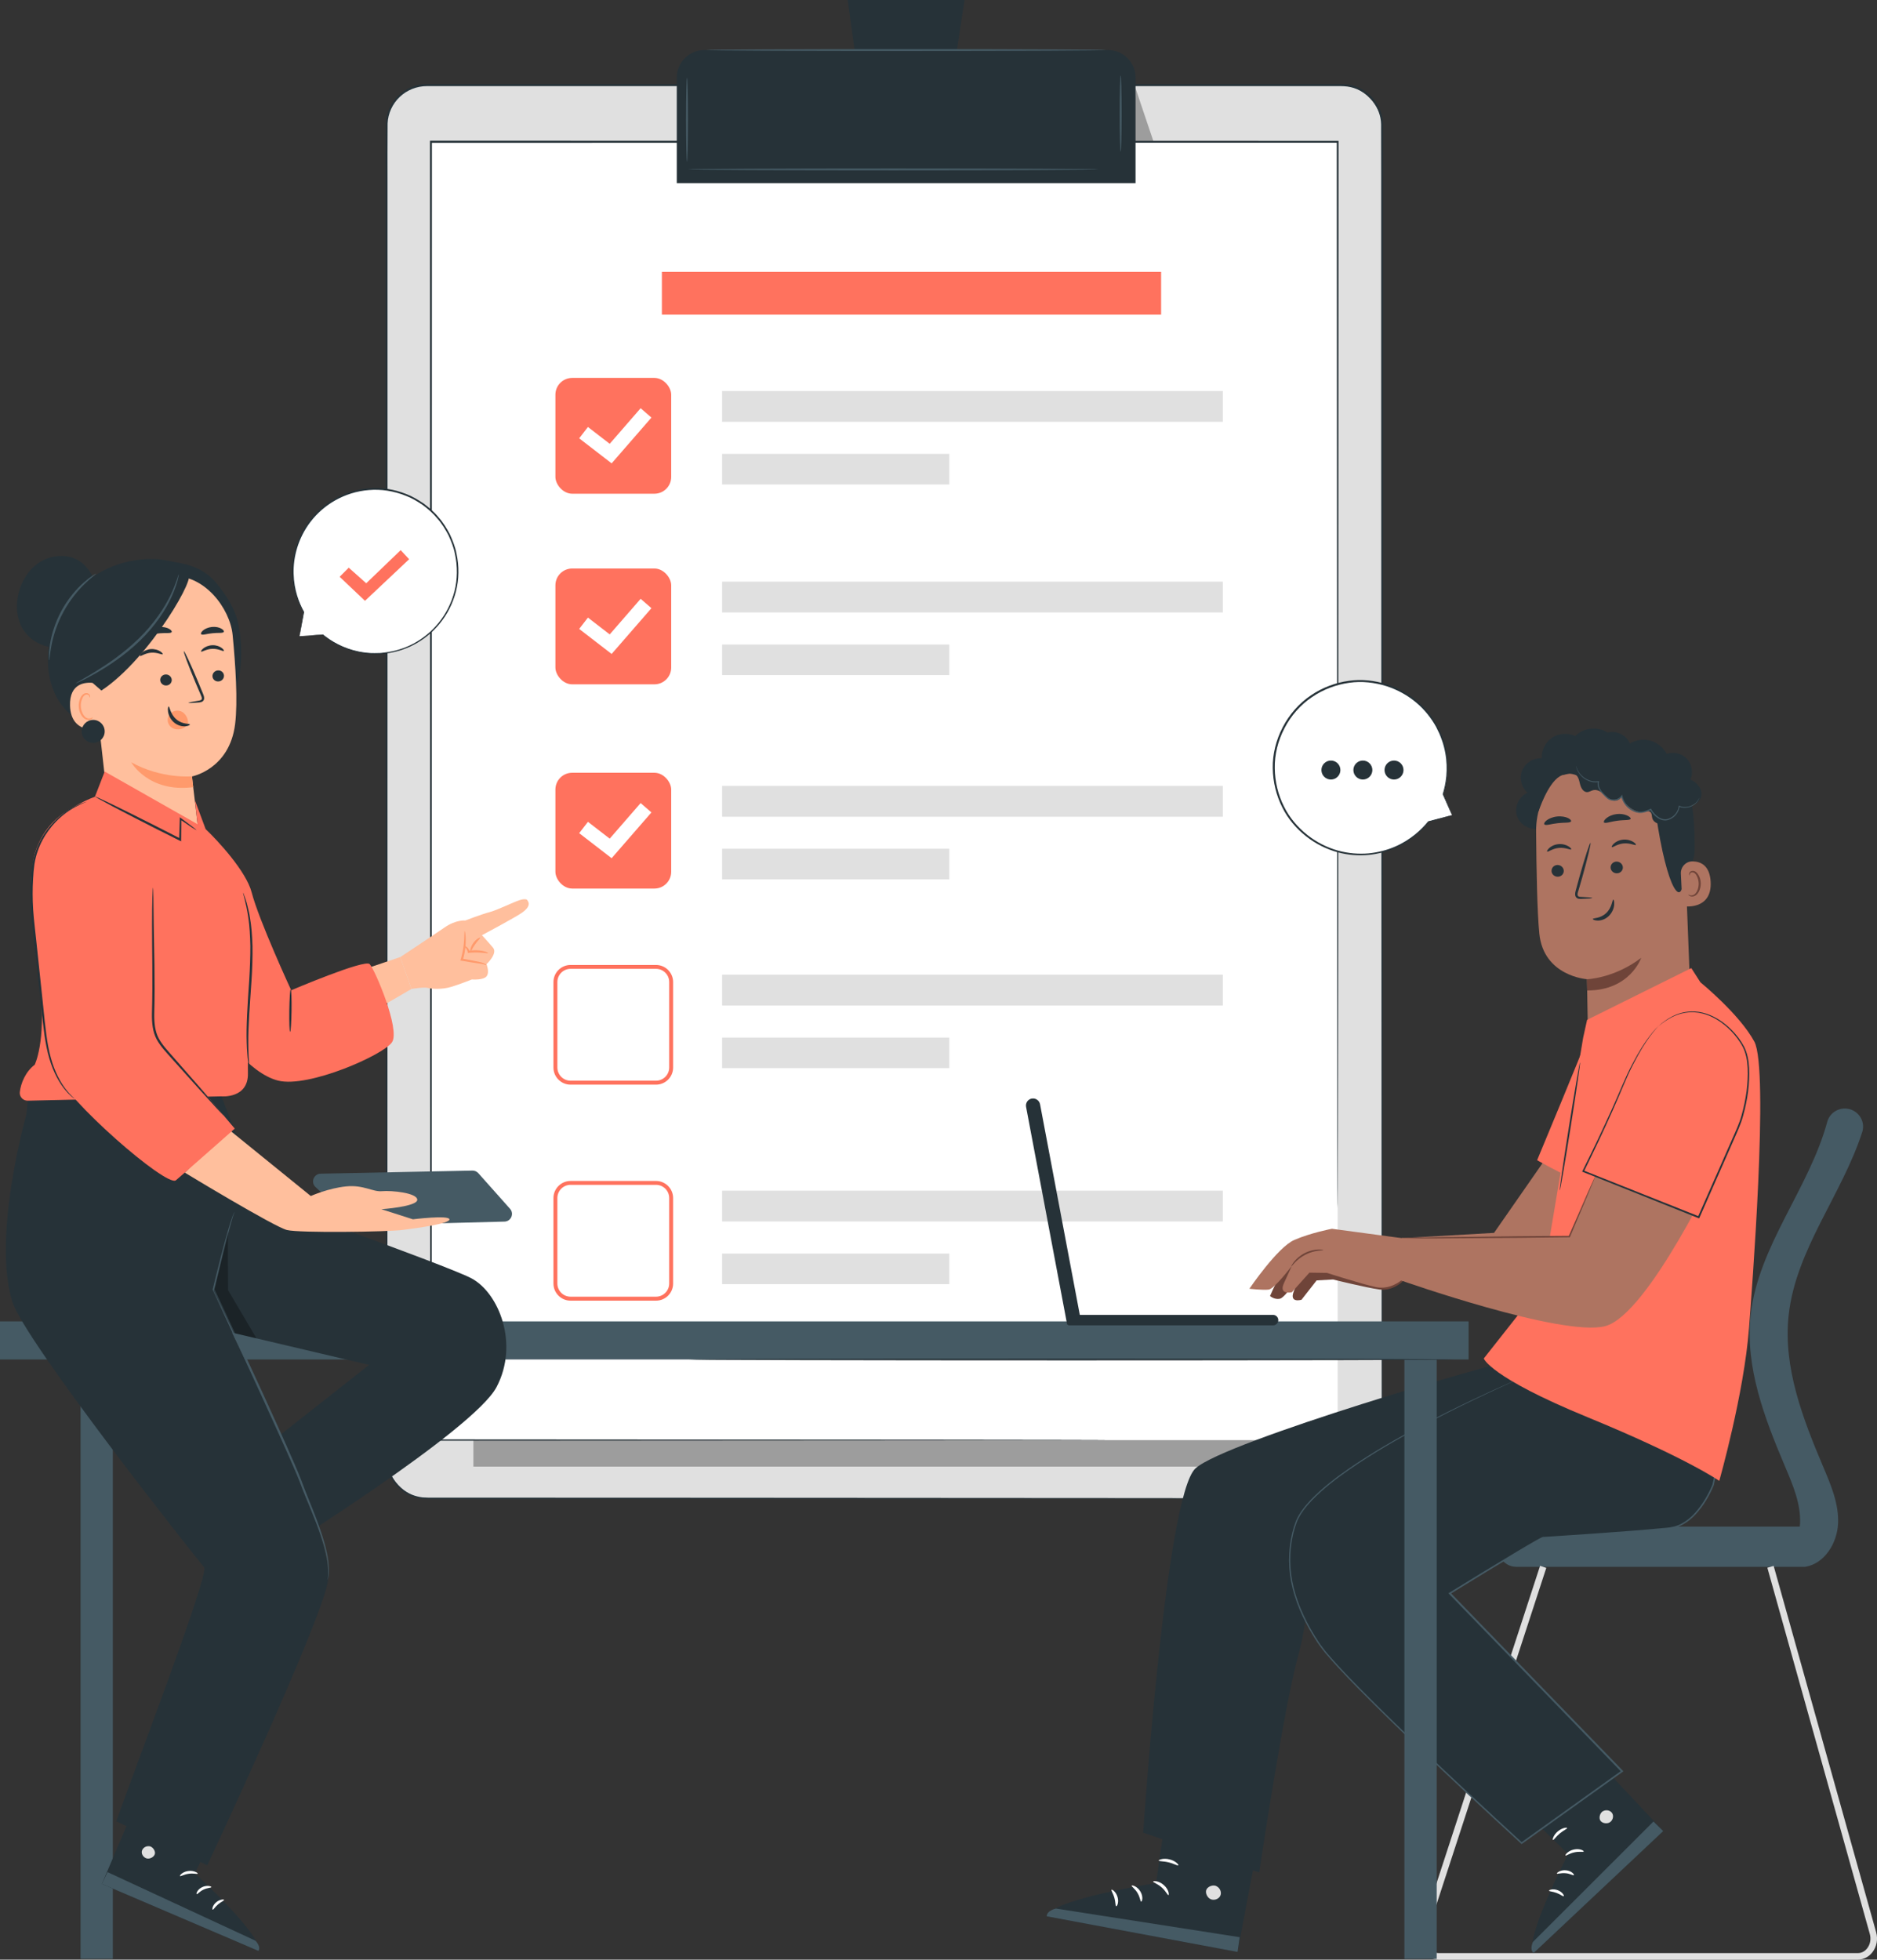 <?xml version="1.0" encoding="UTF-8"?><svg id="Layer_2" xmlns="http://www.w3.org/2000/svg" viewBox="0 0 431.02 449.9"><rect x="0" y="0" width="431.02" height="449.9" fill="#333333" stroke="none"/><defs><style>.cls-1{fill:#fff;}.cls-2{fill:#ffbf9d;}.cls-3{fill:#ff9a6c;}.cls-4{fill:#ff725e;}.cls-5{fill:#ae7461;}.cls-6{fill:#e0e0e0;}.cls-7{fill:#6f4439;}.cls-8{fill:#455a64;}.cls-9{fill:#263238;}.cls-10{opacity:.3;}</style></defs><g id="Tasks"><rect class="cls-6" x="88.77" y="19.57" width="228.6" height="324.47" rx="9.24" ry="9.24"/><path class="cls-9" d="m308.13,344.04s.24-.02.71-.05c.47-.03,1.17-.14,2.06-.4.88-.29,1.95-.78,3.02-1.64,1.06-.87,2.12-2.13,2.77-3.82.34-.84.54-1.79.6-2.79.05-1.01.01-2.08.02-3.2,0-2.24,0-4.69-.01-7.35,0-5.31-.01-11.44-.02-18.33-.02-27.59-.04-67.51-.07-116.83,0-24.66-.02-51.68-.03-80.68,0-14.5,0-29.5-.01-44.94,0-7.72,0-15.56,0-23.5,0-3.97-.01-7.97-.02-11.99-.04-1.97-.8-3.91-2.04-5.45-1.27-1.52-3.03-2.64-4.98-3.07-.98-.22-1.97-.24-3-.23-1.02,0-2.05,0-3.07,0-2.05,0-4.11,0-6.17,0-4.13,0-8.28,0-12.45,0-8.35,0-16.79,0-25.33,0-17.07,0-34.5,0-52.24,0-35.48,0-72.22,0-109.85,0-2.3,0-4.58.9-6.23,2.49-1.67,1.57-2.69,3.8-2.78,6.08-.05,4.65-.01,9.33-.02,13.97,0,9.29,0,18.52,0,27.69,0,18.33,0,36.39,0,54.13,0,35.49,0,69.73-.01,102.34,0,32.61-.01,63.6-.02,92.6,0,3.63,0,7.22,0,10.78,0,1.78-.02,3.56.02,5.31.06,1.73.65,3.42,1.64,4.83.99,1.41,2.38,2.5,3.95,3.16.79.32,1.62.52,2.46.63.84.07,1.7.06,2.56.06,3.43,0,6.83,0,10.2,0,13.46,0,26.38,0,38.71.01,49.32.03,89.24.05,116.82.07,13.79.02,24.5.03,31.76.04,3.63,0,6.4.02,8.26.02,1.86,0,2.81.02,2.81.02,0,0-.95.02-2.81.02-1.86,0-4.63.01-8.26.02-7.26,0-17.97.02-31.76.04-27.59.02-67.5.04-116.82.07-12.33,0-25.25,0-38.71.01-3.37,0-6.76,0-10.2,0-.86,0-1.72.02-2.6-.06-.87-.11-1.73-.32-2.55-.65-1.63-.68-3.07-1.82-4.1-3.28-1.03-1.45-1.65-3.21-1.71-5.01-.04-1.78-.01-3.54-.02-5.33,0-3.56,0-7.16,0-10.78,0-29-.01-59.99-.02-92.6,0-32.61,0-66.85-.01-102.34,0-17.75,0-35.81,0-54.13,0-9.16,0-18.4,0-27.69.01-4.65-.02-9.3.02-14,.1-2.39,1.17-4.73,2.92-6.38,1.73-1.67,4.13-2.62,6.54-2.61,37.63,0,74.37,0,109.85,0,17.74,0,35.17,0,52.24,0,8.53,0,16.98,0,25.33,0,4.17,0,8.32,0,12.45,0,2.06,0,4.12,0,6.17,0,1.03,0,2.05,0,3.07,0,1.01-.01,2.07,0,3.09.24,2.04.45,3.88,1.63,5.2,3.21,1.3,1.61,2.09,3.63,2.13,5.69,0,4.03,0,8.03.01,12,0,7.94,0,15.78,0,23.5,0,15.45,0,30.44-.01,44.94,0,29-.02,56.01-.03,80.68-.03,49.32-.05,89.24-.07,116.83,0,6.9-.01,13.02-.02,18.33,0,2.65,0,5.11-.01,7.35-.01,1.12.02,2.19-.03,3.21-.07,1.02-.27,1.98-.62,2.82-.67,1.7-1.74,2.97-2.81,3.84-1.09.86-2.16,1.35-3.05,1.63-.9.25-1.6.35-2.07.38-.47.02-.71.02-.71.02Z"/><g class="cls-10"><polygon points="108.71 336.71 300.57 336.71 298.47 296.8 298.47 275.56 108.71 305.21 108.71 336.71"/></g><g class="cls-10"><polygon points="260.75 20.24 265.11 33.17 265.11 39.5 260.19 39.5 260.75 20.24"/></g><polygon class="cls-1" points="98.96 32.57 98.96 330.63 254.45 330.63 307.17 330.63 307.17 32.57 98.96 32.57"/><path class="cls-9" d="m307.17,277.33s-.01-.39-.02-1.15c0-.76,0-1.9-.02-3.39,0-2.99-.02-7.42-.03-13.19-.01-11.55-.03-28.47-.05-49.94-.02-42.96-.05-104.14-.08-177.09l.2.2c-61.52,0-132.71.02-208.21.02l.22-.22v.27c-.02,114.58-.04,219.21-.05,297.79l-.17-.17c47.9.03,86.77.06,113.67.07,13.45.02,23.9.03,31,.04,3.54.01,6.25.02,8.07.02,1.82,0,2.75.02,2.75.02,0,0-.93.02-2.75.02-1.82,0-4.53.01-8.07.02-7.1.01-17.55.03-31,.04-26.9.02-65.77.04-113.67.07h-.17s0-.17,0-.17c-.01-78.58-.03-183.21-.05-297.79v-.49h.22c75.5,0,146.69.02,208.21.03h.2s0,.2,0,.2c-.03,72.95-.06,134.14-.08,177.09-.02,21.47-.04,38.39-.05,49.94-.01,5.77-.02,10.2-.03,13.19,0,1.49-.01,2.62-.02,3.39,0,.76-.02,1.15-.02,1.15Z"/><path class="cls-9" d="m161.73,11.49h92.7c3.49,0,6.33,2.83,6.33,6.33v24.23h-105.35v-24.23c0-3.49,2.83-6.33,6.33-6.33Z"/><polygon class="cls-9" points="221.48 0 194.67 0 197.8 22.98 218 22.98 221.48 0"/><path class="cls-8" d="m253.98,11.49c0,.12-20.55.22-45.9.22s-45.91-.1-45.91-.22,20.55-.22,45.91-.22,45.9.1,45.9.22Z"/><path class="cls-8" d="m157.76,37.12c-.12,0-.22-4.32-.22-9.65s.1-9.65.22-9.65.22,4.32.22,9.65-.1,9.65-.22,9.65Z"/><path class="cls-8" d="m257.34,34.83c-.12,0-.22-3.92-.22-8.76s.1-8.76.22-8.76.22,3.92.22,8.76-.1,8.76-.22,8.76Z"/><path class="cls-8" d="m252.26,38.9c0,.12-21.1.22-47.12.22s-47.13-.1-47.13-.22,21.09-.22,47.13-.22,47.12.1,47.12.22Z"/><rect class="cls-6" x="165.82" y="89.77" width="114.99" height="7.07"/><rect class="cls-6" x="165.82" y="104.21" width="52.17" height="7.02"/><rect class="cls-4" x="127.54" y="86.76" width="26.59" height="26.59" rx="3.86" ry="3.86"/><polygon class="cls-1" points="140.45 106.38 133 100.63 135.01 98.03 140.01 101.89 147.11 93.72 149.59 95.87 140.45 106.38"/><rect class="cls-6" x="165.82" y="133.54" width="114.99" height="7.07"/><rect class="cls-6" x="165.82" y="147.97" width="52.17" height="7.02"/><rect class="cls-4" x="127.54" y="130.52" width="26.59" height="26.59" rx="3.86" ry="3.86"/><polygon class="cls-1" points="140.45 150.14 133 144.39 135.01 141.79 140.01 145.65 147.11 137.48 149.59 139.63 140.45 150.14"/><rect class="cls-6" x="165.82" y="180.43" width="114.99" height="7.07"/><rect class="cls-6" x="165.82" y="194.86" width="52.17" height="7.02"/><rect class="cls-6" x="165.82" y="223.77" width="114.99" height="7.07"/><rect class="cls-6" x="165.82" y="238.21" width="52.17" height="7.02"/><rect class="cls-4" x="127.54" y="177.41" width="26.59" height="26.59" rx="3.86" ry="3.86"/><polygon class="cls-1" points="140.45 197.03 133 191.28 135.01 188.68 140.01 192.54 147.11 184.37 149.59 186.52 140.45 197.03"/><path class="cls-4" d="m150.64,249.02h-19.62c-2.17,0-3.93-1.76-3.93-3.93v-19.62c0-2.17,1.76-3.93,3.93-3.93h19.62c2.17,0,3.93,1.76,3.93,3.93v19.62c0,2.17-1.76,3.93-3.93,3.93Zm-19.62-26.59c-1.67,0-3.03,1.36-3.03,3.03v19.62c0,1.67,1.36,3.03,3.03,3.03h19.62c1.67,0,3.03-1.36,3.03-3.03v-19.62c0-1.67-1.36-3.03-3.03-3.03h-19.62Z"/><rect class="cls-6" x="165.82" y="273.36" width="114.99" height="7.07"/><rect class="cls-6" x="165.82" y="287.8" width="52.17" height="7.02"/><path class="cls-4" d="m150.64,298.61h-19.62c-2.17,0-3.93-1.76-3.93-3.93v-19.62c0-2.17,1.76-3.93,3.93-3.93h19.62c2.17,0,3.93,1.76,3.93,3.93v19.62c0,2.17-1.76,3.93-3.93,3.93Zm-19.62-26.59c-1.67,0-3.03,1.36-3.03,3.03v19.62c0,1.67,1.36,3.03,3.03,3.03h19.62c1.67,0,3.03-1.36,3.03-3.03v-19.62c0-1.67-1.36-3.03-3.03-3.03h-19.62Z"/><rect class="cls-4" x="151.99" y="62.41" width="114.64" height="9.82"/></g><g id="Speech_Bubble_2"><path class="cls-1" d="m333.44,187.15l-2.03-4.82c1.21-3.77,1.31-7.94.02-12.06-3.04-9.7-13.16-15.61-23.11-13.51-11.5,2.43-18.44,14.21-14.89,25.51,3.01,9.59,12.93,15.48,22.79,13.55,4.9-.96,8.98-3.6,11.82-7.19h0s5.4-1.49,5.4-1.49Z"/><path class="cls-9" d="m333.44,187.15s-.1.04-.33.11c-.25.08-.59.18-1.02.31-.94.27-2.29.67-4.03,1.17-.05.01-.1-.01-.12-.06,0-.02,0-.05,0-.07h0s.16.09.16.09c-1.53,1.95-3.96,4.33-7.6,5.94-1.81.81-3.89,1.39-6.17,1.63-2.28.23-4.75.06-7.23-.62-2.47-.69-4.94-1.89-7.15-3.63-2.2-1.73-4.18-3.98-5.51-6.69-1.35-2.69-2.13-5.78-2.17-8.97-.06-3.19.75-6.45,2.28-9.39,1.54-2.98,3.8-5.52,6.47-7.32,2.66-1.82,5.69-2.92,8.7-3.34,3.02-.44,6.02-.06,8.72.79,2.7.86,5.1,2.25,7.07,3.92,1.96,1.69,3.49,3.66,4.59,5.68.25.52.49,1.03.73,1.53.23.51.39,1.03.58,1.53.37,1.01.6,2.02.77,2.99.68,3.92.06,7.27-.7,9.59v-.06c.63,1.56,1.12,2.77,1.47,3.63.15.39.28.7.37.93.08.21.12.31.11.31s-.06-.11-.16-.33c-.1-.23-.24-.54-.42-.93-.36-.83-.88-2.02-1.55-3.53,0-.02,0-.04,0-.06.72-2.32,1.29-5.62.58-9.48-.18-.96-.42-1.95-.79-2.94-.19-.49-.35-1.01-.58-1.5-.24-.49-.48-.99-.73-1.5-1.09-1.98-2.6-3.91-4.53-5.55-1.94-1.64-4.3-2.98-6.94-3.82-2.64-.82-5.58-1.19-8.53-.75-2.94.42-5.9,1.5-8.5,3.28-2.61,1.75-4.82,4.24-6.32,7.15-1.5,2.87-2.29,6.06-2.23,9.17.03,3.11.78,6.14,2.1,8.77,1.3,2.65,3.23,4.86,5.38,6.56,2.16,1.71,4.57,2.9,6.99,3.58,2.43.67,4.85.85,7.09.65,2.24-.23,4.3-.78,6.08-1.56,3.59-1.56,6.03-3.88,7.57-5.78.03-.04.09-.05.13-.02.03.03.04.08.03.11h0s-.11-.12-.11-.12c1.73-.45,3.07-.8,4-1.05.44-.11.79-.2,1.05-.27.24-.06.37-.09.37-.09Z"/><circle class="cls-9" cx="305.62" cy="176.79" r="2.18"/><path class="cls-9" d="m315.14,176.79c0,1.2-.98,2.18-2.18,2.18s-2.18-.98-2.18-2.18.98-2.18,2.18-2.18,2.18.98,2.18,2.18Z"/><circle class="cls-9" cx="320.11" cy="176.79" r="2.18"/></g><g id="Speech_Bubble_1"><path class="cls-1" d="m68.78,146.05l.95-5.56c-1.68-2.94-2.59-6.36-2.47-9.99.35-10.44,9.09-18.62,19.53-18.28,10.44.35,18.62,9.09,18.28,19.53-.35,10.44-9.09,18.62-19.53,18.28-4.36-.15-8.32-1.76-11.44-4.34h0s-5.32.37-5.32.37Z"/><path class="cls-9" d="m68.78,146.05s.11,0,.33,0c.25-.01.58-.03,1.01-.05.93-.05,2.26-.13,3.98-.22.04,0,.08-.04.07-.08,0-.02,0-.03-.01-.04h0s-.12.1-.12.1c1.81,1.52,4.56,3.24,8.27,4.03.92.19,1.9.32,2.92.37.51.03,1.03,0,1.56,0,.26,0,.53,0,.8-.02.27-.03.54-.06.81-.09,2.17-.24,4.44-.88,6.62-2.02,2.17-1.13,4.23-2.76,5.93-4.83,1.7-2.07,3.02-4.59,3.74-7.38.72-2.79.77-5.83.12-8.8-.29-1.5-.87-2.93-1.51-4.35-.73-1.37-1.54-2.73-2.6-3.91-.99-1.22-2.19-2.23-3.42-3.16-1.28-.86-2.59-1.65-4.01-2.18-2.8-1.12-5.79-1.57-8.63-1.31-2.85.24-5.54,1.11-7.85,2.43-2.32,1.31-4.25,3.06-5.73,4.99-2.98,3.89-4.05,8.41-3.92,12.15.12,3.78,1.33,6.81,2.53,8.87v-.05c-.3,1.81-.52,3.2-.67,4.17-.07.45-.12.8-.16,1.06-.03.24-.05.35-.04.35,0,0,.03-.13.08-.37.05-.26.12-.61.2-1.07.17-.95.42-2.33.75-4.1,0-.02,0-.04,0-.05-1.16-2.06-2.32-5.06-2.41-8.8-.1-3.7.98-8.13,3.92-11.94,1.46-1.89,3.37-3.6,5.65-4.88,2.27-1.28,4.91-2.14,7.7-2.36,2.79-.25,5.72.2,8.46,1.3,1.39.51,2.68,1.29,3.93,2.13,1.2.91,2.37,1.9,3.35,3.1,1.04,1.16,1.83,2.49,2.55,3.83.63,1.38,1.2,2.79,1.48,4.26.64,2.9.6,5.89-.1,8.63-.7,2.74-1.99,5.21-3.65,7.25-1.66,2.04-3.68,3.65-5.8,4.77-2.13,1.13-4.37,1.77-6.5,2.02-.27.03-.53.06-.79.1-.26.03-.53.02-.79.03-.52,0-1.03.04-1.53.01-1-.04-1.97-.17-2.88-.35-3.67-.75-6.41-2.42-8.22-3.9-.03-.03-.08-.02-.11,0-.02.03-.02.07,0,.1h0s.06-.12.06-.12c-1.7.13-3.01.24-3.93.31-.44.04-.78.07-1.03.09-.23.02-.36.04-.36.04Z"/><polygon class="cls-4" points="77.99 132.42 80.08 130.33 84.1 133.91 92.01 126.3 93.95 128.39 83.81 137.94 77.99 132.42"/></g><g id="Character_2"><path class="cls-8" d="m413.29,350.48c.02-.23.05-.47.06-.7.2-4.5-1.63-8.81-3.39-12.96-4.72-11.12-9.28-22.92-7.95-34.92,1.75-15.87,13.42-29,17.59-44.35.49-1.81,2.15-3.05,4.03-3.05h0c2.82,0,4.86,2.73,4,5.4-4.64,14.36-15.23,26.94-16.89,41.99-1.33,12,3.24,23.8,7.95,34.92,1.76,4.15,3.59,8.46,3.39,12.96-.2,4.5-3.09,9.23-7.55,9.95h-66.32c-2.31,0-4.18-1.87-4.18-4.17v-.9c0-2.3,1.87-4.17,4.18-4.17h65.09Z"/><path class="cls-6" d="m426.63,449.9h-96.24c-1.34,0-2.6-.66-3.43-1.81-.96-1.32-1.22-3.06-.7-4.65l27.39-83.95,1.43.47-27.39,83.95c-.37,1.13-.19,2.37.49,3.3.55.76,1.36,1.19,2.21,1.19h96.24c.85,0,1.62-.4,2.17-1.14.67-.89.89-2.09.58-3.21l-23.54-84.13,1.45-.41,23.54,84.13c.44,1.57.13,3.26-.83,4.52-.83,1.1-2.06,1.73-3.37,1.73Z"/><path class="cls-7" d="m291.65,297.53s3.51-8.52,6.97-10.32c3.46-1.8,7.87-2.95,7.87-2.95h15.41l.15,9.98s-2.23,2.23-5.28,1.81c-3.05-.42-10.67-2.3-10.67-2.3l-3.76.21-3.47,4.44s-2.81.85-1.82-1.81c.99-2.66,1.43-3.83,1.43-3.83,0,0-3.33,5.18-4.6,5.42s-2.24-.64-2.24-.64Z"/><path class="cls-5" d="m355.35,265.41l-12.27,17.64-21.19,1.21-.29,9.68,15.96,3.14c8.29,1.63,16.86-.91,22.91-6.8h0l2.34-21.34-7.47-3.53Z"/><path class="cls-9" d="m345.84,411.73l14.26,13.94s-10.29,19.87-7.93,22.72l29.76-28.01-21.27-22.68-14.83,14.02Z"/><path class="cls-6" d="m368.15,415.8c.72-.39,1.69-.16,2.08.52.39.67.1,1.68-.61,2.08-.71.41-1.89.16-2.2-.56-.31-.72.1-1.88.88-2.11"/><path class="cls-8" d="m381.93,420.39l-2.24-2.2-27.7,27.67s-.81,1.79.17,2.53l29.76-28Z"/><path class="cls-1" d="m359.48,425.99c.13.13.92-.49,2.05-.72,1.13-.26,2.06-.01,2.14-.19.11-.15-.88-.77-2.25-.46-1.37.29-2.09,1.28-1.94,1.38Z"/><path class="cls-1" d="m357.51,430.14c.09.16.94-.19,1.99-.08,1.05.08,1.77.59,1.91.45.16-.11-.5-1-1.8-1.12-1.3-.13-2.21.62-2.09.75Z"/><path class="cls-1" d="m359.08,435.33c.16-.1-.29-.97-1.37-1.37-1.08-.41-2.05-.06-2,.11.02.19.85.18,1.73.52.89.32,1.48.86,1.64.74Z"/><path class="cls-1" d="m356.61,422.43c.18.07.67-.75,1.54-1.47.86-.74,1.74-1.08,1.71-1.27,0-.18-1.11-.1-2.13.76-1.02.85-1.29,1.93-1.12,1.97Z"/><path class="cls-9" d="m347.52,312.36c-2.61,0-66.12,18.5-72.99,24.75-6.87,6.25-12.01,83.64-12.01,83.64l26.63,9.13s5.61-37.79,9.01-50c2.7-9.7,2.08-18.76,2.08-18.76l52.73-22.96-5.45-25.8Z"/><path class="cls-9" d="m349.12,316.45c-1.18.52-47.33,20.22-51.66,33.42-3.53,10.76.57,20.23,5.51,27.63,5.57,8.36,46.44,45.65,46.44,45.65l23.07-16.49-39.55-40.84s20.75-12.81,21.46-12.81,22.28-1.43,29.12-2.2c6.38-.72,9.88-9.88,9.88-9.88l5.69-26.25-42.79-9.88-7.17,11.65Z"/><path class="cls-8" d="m349.12,316.45s.15-.26.45-.77c.31-.51.76-1.26,1.36-2.24,1.2-1.97,2.98-4.89,5.3-8.68l.03-.04h.05c9.54,2.2,24.25,5.57,42.81,9.82l.13.03-.03.13c-1.71,7.89-3.62,16.76-5.67,26.25h0s0,.02,0,.02c-.98,2.35-2.29,4.61-4.06,6.58-.89.98-1.93,1.85-3.13,2.49-.3.17-.6.32-.93.43-.32.1-.63.27-.98.31-.34.06-.68.14-1.01.19l-1.01.11c-5.4.53-10.99.93-16.74,1.35-2.87.2-5.79.39-8.74.6-.74.04-1.48.09-2.22.13h-.29c-.06,0-.05.03-.08.03-.02,0-.07.03-.11.05-.16.07-.33.16-.49.24l-.98.54c-1.3.74-2.59,1.51-3.89,2.28-5.2,3.11-10.48,6.34-15.85,9.65l.04-.29c9.85,10.17,20.22,20.88,30.88,31.89,2.91,3.01,5.8,5.99,8.67,8.95l.16.16-.18.13c-7.87,5.62-15.57,11.13-23.07,16.49l-.13.09-.11-.1c-8.26-7.57-16.19-14.98-23.72-22.18-3.76-3.6-7.43-7.15-10.95-10.67-3.52-3.52-6.94-6.98-10.02-10.58-.4-.43-.74-.93-1.1-1.39-.36-.47-.72-.93-1.03-1.43-.64-.98-1.25-1.97-1.81-2.97-1.13-2.01-2.11-4.07-2.87-6.17-.76-2.1-1.31-4.25-1.59-6.4-.27-2.15-.28-4.29-.04-6.37.23-2.08.71-4.09,1.44-5.97.81-1.87,2.09-3.41,3.4-4.82,2.69-2.77,5.64-5.01,8.51-7.01,5.77-3.98,11.29-7.07,16.15-9.67,4.87-2.6,9.12-4.67,12.6-6.33,3.48-1.65,6.2-2.87,8.04-3.68.92-.4,1.62-.7,2.1-.91.47-.2.72-.29.72-.29,0,0-.24.12-.71.33-.48.21-1.17.53-2.09.94-1.83.83-4.54,2.07-8.01,3.74-3.47,1.67-7.71,3.76-12.56,6.38-4.85,2.62-10.35,5.72-16.1,9.71-2.86,2-5.8,4.24-8.46,6.99-1.29,1.39-2.56,2.92-3.34,4.74-.71,1.84-1.19,3.84-1.41,5.89-.23,2.05-.22,4.17.05,6.3.28,2.12.83,4.25,1.58,6.33.76,2.08,1.73,4.13,2.85,6.12.56,1,1.16,1.98,1.8,2.95.3.5.66.95,1.02,1.42.36.46.69.94,1.09,1.38,3.07,3.58,6.49,7.04,10.01,10.55,3.52,3.52,7.18,7.06,10.95,10.66,7.53,7.19,15.47,14.59,23.73,22.16h-.24c7.5-5.38,15.2-10.89,23.06-16.51l-.03.29c-2.86-2.96-5.75-5.94-8.67-8.95-10.66-11.01-21.03-21.72-30.88-31.89l-.17-.17.2-.12c5.37-3.31,10.66-6.54,15.86-9.65,1.3-.77,2.6-1.54,3.9-2.28l.99-.54c.17-.09.33-.18.51-.26.05-.02.08-.04.15-.06.06-.02.16-.04.19-.04h.27c.74-.06,1.48-.1,2.22-.14,2.95-.2,5.86-.4,8.74-.59,5.74-.41,11.34-.81,16.73-1.33,1.36-.09,2.65-.36,3.8-.99,1.15-.62,2.17-1.46,3.04-2.42,1.73-1.93,3.05-4.17,4.01-6.47v.02c2.06-9.49,3.99-18.36,5.71-26.24l.1.16c-18.55-4.31-33.24-7.72-42.78-9.94l.08-.03c-2.35,3.78-4.15,6.69-5.37,8.66-.61.97-1.07,1.71-1.38,2.21-.31.5-.48.74-.48.74Z"/><path class="cls-9" d="m353.32,190.23c-2.08.42-4.37-.93-4.99-2.96-.63-2.02.49-4.44,2.44-5.27-1.42-1.22-1.94-3.39-1.23-5.12.71-1.74,2.6-2.91,4.48-2.78-.08-1.85.86-3.71,2.41-4.74,1.54-1.02,3.63-1.17,5.3-.37,1.88-1.93,5.17-2.28,7.42-.8,1.76-.49,3.8.3,4.78,1.84.98,1.54.83,3.72-.36,5.11"/><path class="cls-5" d="m370.43,172.38l-.95.08c-9.53.84-16.82,8.86-16.74,18.43.07,8.9.26,18.73.74,23.46.99,9.8,10.94,10.46,10.94,10.46l.21,11.86,23.75-2.84-1.67-42.95c-.02-10.27-6.02-18.81-16.28-18.51Z"/><path class="cls-7" d="m364.41,224.82s6.23-.18,12.46-4.91c0,0-2.53,7.51-12.4,7.49l-.06-2.58Z"/><path class="cls-9" d="m356.28,199.99c.04.74.7,1.32,1.48,1.29.77-.03,1.37-.65,1.33-1.39-.04-.74-.7-1.32-1.47-1.3-.78.03-1.37.65-1.33,1.39Z"/><path class="cls-9" d="m355.28,195.51c.19.17,1.18-.71,2.69-.84,1.51-.15,2.68.53,2.83.33.07-.09-.13-.4-.65-.71-.51-.31-1.34-.58-2.28-.49-.94.09-1.7.5-2.12.9-.43.4-.56.74-.47.82Z"/><path class="cls-9" d="m369.85,199.21c.04.74.7,1.32,1.48,1.29.77-.03,1.37-.65,1.33-1.39-.04-.74-.7-1.32-1.48-1.3-.78.03-1.37.65-1.33,1.39Z"/><path class="cls-9" d="m370.13,194.48c.19.17,1.18-.71,2.69-.84,1.5-.15,2.68.53,2.83.33.07-.09-.13-.4-.65-.71-.51-.31-1.34-.58-2.28-.49-.94.09-1.7.5-2.12.9-.43.4-.56.74-.47.82Z"/><path class="cls-9" d="m365.64,206.15c0-.09-.95-.17-2.49-.23-.39,0-.76-.05-.85-.31-.12-.27,0-.7.16-1.16.28-.96.57-1.97.88-3.03,1.21-4.32,2.05-7.85,1.88-7.9-.17-.05-1.3,3.41-2.51,7.73-.29,1.06-.57,2.08-.83,3.05-.11.45-.31.97-.07,1.53.13.28.43.46.68.51.25.05.47.04.66.03,1.54-.05,2.49-.13,2.48-.22Z"/><path class="cls-9" d="m368.31,188.79c.23.36,1.49-.16,3.08-.36,1.58-.23,2.95-.05,3.06-.46.05-.19-.27-.51-.87-.77-.6-.26-1.48-.42-2.43-.29-.95.13-1.75.51-2.24.91-.5.4-.7.79-.59.96Z"/><path class="cls-9" d="m354.65,189.29c.35.31,1.56-.15,3.06-.3,1.49-.19,2.78-.01,3.04-.4.11-.19-.12-.51-.7-.79-.57-.27-1.51-.46-2.54-.34-1.03.12-1.89.51-2.38.9-.5.4-.64.77-.48.92Z"/><path class="cls-9" d="m353.29,186.31s2.05-6.38,4.88-8.07c3.43-2.05,5.33,1.75,8.66.49,3.33-1.26,6.61-3.23,10.34-.89,4.08,2.55,2.47,4.74,3.09,9.08,2.52,17.57,6.18,22.28,6.37,13.88.02-.92,2.48-1.87,2.52-5.75.04-5.03-.3-11.11-1.73-14.56-1.2-2.9-3.09-4.82-6.34-6.82-5.14-3.16-11.76-2.66-16.22-1.81-4.45.85-12.66,6.79-11.57,14.45Z"/><path class="cls-5" d="m385.98,200.58c-.07-1.52,1.13-2.83,2.65-2.82,1.85.01,3.97.87,4.19,4.66.38,6.73-6.45,5.72-6.48,5.53-.02-.13-.23-4.55-.36-7.37Z"/><path class="cls-7" d="m387.66,205.34s.12.08.33.16c.2.08.53.12.88-.03.7-.3,1.23-1.46,1.2-2.68-.02-.61-.18-1.19-.42-1.66-.23-.48-.57-.81-.93-.85-.36-.06-.6.17-.67.36-.08.19-.03.33-.06.34-.02.02-.15-.1-.11-.39.02-.14.09-.3.24-.44.15-.14.39-.22.64-.21.52,0,1.01.46,1.28.97.3.52.49,1.16.51,1.85.03,1.36-.59,2.67-1.55,3-.47.15-.87.03-1.08-.12-.22-.15-.26-.3-.24-.32Z"/><path class="cls-9" d="m384.7,187.59c-.82.67-1.69,1.37-2.73,1.56-1.04.2-2.29-.3-2.56-1.32-.12-.46-.05-1.01-.39-1.35-.4-.4-1.07-.2-1.63-.09-1.93.38-4.4-1.57-5.07-3.43-.43.79-1.5,1.11-2.3.69-.8-.42-1.09-.67-1.74-1.29-.65-.62-1.53-1.15-2.41-.95-.49.11-.93.45-1.43.45-.89,0-1.41-.99-1.62-1.86-.21-.86-.4-1.87-1.19-2.28-.73-.38-1.6-.05-2.4.15-.8.19-1.86.09-2.14-.68-.15-.41,0-.86.19-1.24.9-1.74,3.11-2.67,4.98-2.1.46-2.28,2.38-4.18,4.66-4.63,2.28-.45,4.78.6,6.06,2.53,1.3-1.41,3.32-2.13,5.22-1.87,1.9.26,3.65,1.5,4.53,3.21,1.59-.57,3.51-.11,4.66,1.14,1.15,1.24,1.47,3.19.78,4.74,1.27.58,2.41,1.69,2.55,3.08.15,1.39-1.08,2.89-2.46,2.64.64,1.03.33,2.54-.67,3.24-.99.7-2.52.48-3.27-.48"/><path class="cls-8" d="m361.94,175.86s0,.04.01.12c.02.08.03.2.07.35.09.3.25.75.6,1.25.35.49.87,1.04,1.63,1.45.74.42,1.74.7,2.82.54l-.13-.14c-.16.59-.04,1.28.3,1.84.32.58.8,1.07,1.29,1.55.25.23.48.5.82.7.33.19.71.29,1.1.3.77.03,1.6-.28,2.09-.97l-.26-.05c.29,1.32,1.17,2.59,2.44,3.29.68.4,1.49.62,2.27.53.78-.08,1.48-.37,2.13-.67l-.19-.06c.43.8,1.05,1.46,1.77,1.93.71.47,1.61.7,2.39.43,1.55-.48,2.49-1.89,2.59-3.14l-.15.08c.82.36,1.67.33,2.34.13.67-.19,1.19-.53,1.54-.86.36-.33.56-.66.68-.89.11-.23.15-.36.14-.36-.04-.02-.18.53-.89,1.16-.36.3-.86.62-1.51.79-.64.17-1.45.18-2.21-.16l-.13-.06v.14c-.12,1.18-1.03,2.49-2.47,2.92-.71.23-1.51.03-2.17-.41-.67-.44-1.26-1.08-1.67-1.83l-.06-.12-.12.06c-.64.29-1.32.57-2.04.64-.72.08-1.45-.11-2.09-.49-1.21-.67-2.03-1.85-2.31-3.1l-.07-.31-.19.26c-.41.59-1.16.88-1.85.85-.35-.01-.69-.09-.97-.26-.28-.16-.52-.43-.77-.66-.5-.47-.96-.94-1.26-1.48-.32-.53-.43-1.13-.29-1.66l.04-.17-.17.03c-1.02.16-1.97-.09-2.7-.48-.74-.38-1.26-.91-1.61-1.37-.7-.96-.74-1.67-.79-1.65Z"/><path class="cls-9" d="m365.77,210.98c.02-.25,1.7-.05,3.06-1.35,1.37-1.29,1.4-3.11,1.63-3.09.11-.01.28.44.21,1.2-.06.74-.43,1.8-1.27,2.59-.84.79-1.86,1.05-2.56,1.02-.71-.02-1.1-.26-1.08-.37Z"/><path class="cls-9" d="m268.57,410.79l-3.1,21.53s-24.12,3.73-25.1,7.64l43.81,8.18,6.28-33.32-21.89-4.03Z"/><path class="cls-6" d="m279.35,433.05c.81.38,1.23,1.39.88,2.17-.35.77-1.41,1.17-2.23.8-.81-.36-1.36-1.57-.92-2.3.43-.73,1.72-1.13,2.42-.59"/><path class="cls-8" d="m284.18,448.14l.49-3.39-42.19-6.58s-2.1.44-2.12,1.78l43.81,8.18Z"/><path class="cls-1" d="m264.8,431.98c-.03.2,1.02.5,1.96,1.34.96.83,1.34,1.8,1.55,1.76.2,0,.11-1.27-1.04-2.28-1.14-1.02-2.48-1.02-2.46-.82Z"/><path class="cls-1" d="m259.87,432.92c-.08.19.78.71,1.35,1.7.6.98.61,1.94.83,1.97.19.07.56-1.09-.17-2.31-.72-1.23-1.96-1.55-2-1.36Z"/><path class="cls-1" d="m256.31,437.64c.19.08.67-.88.32-2.09-.34-1.22-1.27-1.84-1.39-1.69-.15.14.39.86.66,1.86.29.99.2,1.86.41,1.92Z"/><path class="cls-1" d="m266.08,427.16c.06.2,1.09.11,2.28.41,1.2.28,2.07.84,2.22.69.15-.12-.63-1.05-2.04-1.38-1.41-.35-2.53.11-2.46.29Z"/><path class="cls-4" d="m363.55,238.21l.9-4.07,23.93-11.88,2.09,3.26s8.96,7.29,12.38,13.61c3.43,6.32-.64,58.12-1.21,65.68-1.15,15.23-6.84,35.17-6.84,35.17,0,0-7.68-5.35-30.27-14.62-22.59-9.28-23.8-13.48-23.8-13.48l13.31-16.88,9.51-56.78Z"/><path class="cls-4" d="m363.92,239.64c-.13.75-10.95,26.73-10.95,26.73,0,0,5.62,3.14,6.4,3.29.78.16,4.55-30.02,4.55-30.02Z"/><path class="cls-9" d="m362.83,243.9c.11.02-.85,6.62-2.14,14.74-1.29,8.13-2.42,14.7-2.53,14.68-.11-.02.85-6.62,2.14-14.74,1.29-8.12,2.42-14.7,2.53-14.68Z"/><path class="cls-5" d="m286.91,295.86s6.45-9.51,10.29-11.18c3.84-1.67,8.65-2.57,8.65-2.57l16.21,2.17-.29,9.68s-2.55,2.22-5.79,1.54c-3.24-.68-11.25-3.26-11.25-3.26l-4.04-.06-4.04,4.5s-3.08.7-1.82-2.07c1.26-2.78,1.82-4,1.82-4,0,0-3.95,5.3-5.33,5.46s-4.41-.19-4.41-.19Z"/><path class="cls-5" d="m371.61,257.76l-11.24,26.12-38.48.37-.29,9.68s37.1,13.08,46.98,10.54c9.88-2.54,26.26-37.48,26.26-37.48l-23.24-9.23Z"/><path class="cls-4" d="m380.71,235.73c-1.05.95-4.53,5.04-8.24,13.91-3.71,8.88-8.92,19.25-8.92,19.25l26.53,10.57s6.05-13.91,8.85-20.1c2.14-4.71,3.63-13.98,1.69-18.47-1.95-4.49-10.67-13.54-19.91-5.17Z"/><path class="cls-9" d="m380.71,235.73s.08-.08.24-.23c.17-.14.41-.38.75-.65.68-.54,1.73-1.3,3.27-1.93,1.53-.6,3.63-1,5.95-.44,2.31.52,4.72,1.94,6.8,4.06,1.04,1.06,2.01,2.3,2.77,3.74.75,1.47,1.07,3.17,1.16,4.91.17,3.49-.33,7.22-1.38,11-.51,1.9-1.38,3.73-2.19,5.6-.82,1.87-1.66,3.78-2.52,5.72-1.71,3.89-3.48,7.91-5.3,12.04l-.08.17-.18-.07c-.12-.05-.25-.1-.38-.15-9.39-3.75-18.29-7.31-26.13-10.44l-.18-.07.09-.17c2.48-4.97,4.67-9.59,6.55-13.74,1.89-4.14,3.32-7.87,4.89-10.79,1.52-2.93,2.96-5.12,4.05-6.53.54-.71.99-1.22,1.31-1.56.32-.33.51-.48.51-.48,0,0-.04.05-.12.13-.09.1-.21.22-.35.38-.3.35-.74.87-1.27,1.58-1.06,1.43-2.46,3.62-3.95,6.56-1.53,2.91-2.93,6.66-4.81,10.81-1.86,4.16-4.04,8.8-6.5,13.78l-.09-.24c7.85,3.12,16.75,6.66,26.15,10.4.13.05.26.1.38.15l-.25.1c1.82-4.12,3.59-8.15,5.31-12.04.86-1.94,1.7-3.85,2.52-5.72.82-1.88,1.68-3.67,2.19-5.54,1.05-3.73,1.55-7.44,1.4-10.88-.08-1.72-.39-3.38-1.1-4.79-.73-1.41-1.69-2.63-2.7-3.69-2.03-2.1-4.39-3.51-6.65-4.04-2.27-.56-4.33-.2-5.85.37-1.53.6-2.59,1.34-3.28,1.85-.35.26-.59.48-.77.61-.17.14-.27.2-.27.2Z"/><path class="cls-7" d="m303.91,286.99c0,.13-1.99-.05-4.1,1.04-2.13,1.05-3.17,2.77-3.27,2.69-.04-.02.16-.48.66-1.1.5-.62,1.34-1.38,2.43-1.94,1.1-.55,2.2-.78,3-.81.8-.03,1.28.08,1.28.12Z"/><path class="cls-7" d="m366.34,270.01s-.02.1-.08.27c-.08.2-.18.45-.3.76-.29.7-.68,1.66-1.18,2.86-1.05,2.49-2.51,5.95-4.25,10.05l-.04.11h-.12c-3.5.04-7.48.09-11.69.13-7.38.05-14.06.09-18.94.13-2.39,0-4.34,0-5.74,0-.65,0-1.17-.02-1.56-.02-.36,0-.54-.02-.54-.03,0-.01.19-.03.54-.04.4-.01.91-.03,1.56-.05,1.4-.03,3.35-.07,5.74-.12,4.89-.06,11.56-.15,18.94-.24,4.21-.03,8.19-.07,11.69-.09l-.16.11c1.79-4.08,3.3-7.52,4.38-9.99.53-1.18.96-2.13,1.27-2.82.14-.3.26-.54.35-.74.08-.17.13-.25.14-.25Z"/></g><g id="Table"><rect class="cls-8" x="18.5" y="304.8" width="7.41" height="144.91"/><rect class="cls-8" x="322.5" y="305.82" width="7.41" height="143.91"/><rect class="cls-8" y="303.37" width="337.24" height="8.74"/><path class="cls-9" d="m334,312.12c0,.11-39.35.2-87.89.2s-87.9-.09-87.9-.2,39.35-.2,87.9-.2,87.89.09,87.89.2Z"/></g><g id="Device"><path class="cls-9" d="m236.92,252.22h0c.89-.17,1.74.42,1.91,1.3l9.13,48.36h44.38c.66,0,1.2.54,1.2,1.2h0c0,.66-.54,1.2-1.2,1.2h-47.07v-.19l-.21.04-9.44-50.01c-.17-.89.42-1.74,1.3-1.91Z"/></g><g id="Character_1"><path class="cls-9" d="m14.52,139.38c4.22-6.22,10.29-10.12,17.76-10.91,4.22-.45,6.04.28,9.15.82,3.11.55,6,1.94,8.05,4.35,2.43,2.87,4.54,6.13,5.28,9.81.76,3.78.8,7.55.35,10.69-.55,3.82-2.61,9.76-4.58,13.08l-6.41,1.36c-5.37.66-10.81,1.33-16.17.57-5.35-.76-10.7-3.13-13.92-7.48-4.47-6.04-3.73-16.08.49-22.3Z"/><path class="cls-2" d="m23.19,138.54l12.54-6.32,3.43.09c7.64-.65,13.66,7.3,14.26,13.49.67,6.87,1.21,15.28.57,20.45-1.29,10.38-9.91,12.01-9.91,12.01,0,0,1.44,12.11,1.81,15.53l-20.81-6.36-5.03-45.08c-.1-1.88,1.26-3.53,3.12-3.8Z"/><path class="cls-3" d="m38.5,165.22c.02-.54.28-1.04.63-1.4.7-.72,1.81-.88,2.68-.39.86.49,1.43,1.6,1.38,2.69h0c-.4.67-1.06,1.16-1.83,1.29-.12.02-.24.04-.36.04-.59.04-1.2-.11-1.69-.5-.49-.39-.83-1.05-.8-1.72Z"/><path class="cls-9" d="m51.43,155.07c.05.7-.5,1.32-1.23,1.38-.73.06-1.36-.45-1.41-1.15-.05-.7.5-1.32,1.23-1.38.73-.06,1.36.45,1.41,1.15Z"/><path class="cls-9" d="m51.4,149.44c-.16.18-1.19-.53-2.61-.48-1.42.03-2.45.8-2.61.63-.08-.07.08-.39.52-.74.44-.35,1.19-.69,2.08-.72.89-.03,1.65.28,2.09.6.45.32.61.63.53.71Z"/><path class="cls-9" d="m43.27,161.37c0-.08.87-.26,2.3-.5.36-.05.7-.13.76-.38.08-.27-.09-.65-.28-1.07-.37-.87-.76-1.78-1.17-2.74-1.63-3.89-2.82-7.1-2.66-7.17.16-.06,1.61,3.04,3.24,6.94.39.96.77,1.88,1.13,2.75.15.41.4.87.24,1.42-.09.28-.35.48-.58.55-.23.08-.44.09-.62.11-1.44.13-2.34.16-2.35.08Z"/><path class="cls-3" d="m44.1,178.23s-6.93.68-13.96-3.22c0,0,3.93,7.03,14.23,5.71l-.28-2.5Z"/><path class="cls-9" d="m51.4,145.07c-.23.36-1.33.16-2.6.31-1.28.11-2.32.52-2.61.22-.13-.15,0-.49.43-.86.42-.36,1.17-.71,2.04-.8.88-.09,1.67.1,2.15.38.49.27.68.58.58.76Z"/><path class="cls-9" d="m36.79,156.14c.03.7.64,1.26,1.37,1.24.73-.01,1.3-.59,1.28-1.29-.03-.7-.64-1.26-1.37-1.24-.73.01-1.3.59-1.28,1.29Z"/><path class="cls-9" d="m32.15,150.6c.18.16,1.12-.65,2.55-.75,1.42-.12,2.52.54,2.66.35.07-.08-.12-.38-.6-.68-.47-.3-1.26-.56-2.14-.5-.89.07-1.61.45-2.01.81-.41.37-.54.69-.45.76Z"/><path class="cls-9" d="m34.03,145.57c.3.31,1.38-.09,2.7-.18,1.32-.13,2.45.08,2.69-.27.1-.17-.09-.48-.6-.76-.5-.28-1.32-.48-2.22-.41-.91.08-1.68.41-2.12.77-.45.36-.58.7-.45.85Z"/><path class="cls-2" d="m23.37,159.45c-.03-.77-.98-2.55-1.74-2.65-2.04-.25-5.69.04-5.55,5.19.19,7.04,7.23,5.4,7.23,5.19,0-.16.16-5.09.06-7.74Z"/><path class="cls-3" d="m21.29,164.67s-.12.09-.32.19c-.2.1-.55.17-.92.04-.75-.25-1.41-1.42-1.48-2.69-.04-.64.08-1.25.29-1.77.2-.52.52-.89.9-.97.37-.1.64.12.73.32.1.19.06.34.1.35.02.02.15-.12.08-.41-.03-.14-.12-.3-.29-.43-.17-.13-.42-.2-.68-.16-.54.05-1.02.57-1.25,1.13-.26.57-.41,1.26-.37,1.98.08,1.42.85,2.73,1.87,2.99.5.12.91-.05,1.12-.22.21-.18.25-.34.22-.35Z"/><path class="cls-9" d="m21.34,156.85l1.94,1.69c11.21-7.38,22.61-27.45,19.67-26.63,0,0-5.46-1.7-11.09-.21-5.63,1.48-16.21,5.31-15.45,12.04.77,6.73,4.92,13.12,4.92,13.12Z"/><path class="cls-9" d="m18.05,128.69c2.73,1.6,5.16,6.25,4.04,9.2.5,3.09-.69,6.41-3.05,8.47-2.36,2.06-5.8,2.8-8.8,1.89-2.07-.63-3.91-2.02-5.03-3.88-1.32-2.2-1.57-4.93-1.1-7.45.58-3.11,2.28-6.07,4.93-7.8,2.65-1.72,6.27-2.04,9-.44Z"/><path class="cls-8" d="m17.43,156.87s.47-.16,1.28-.55c.81-.39,1.96-.99,3.36-1.79,2.78-1.6,6.56-4.03,10.1-7.47,3.55-3.43,6.01-7.25,7.31-10.21.66-1.47,1.07-2.72,1.3-3.59.23-.87.31-1.36.28-1.37-.1-.03-.54,1.92-1.93,4.8-1.37,2.88-3.84,6.59-7.34,9.98-3.5,3.39-7.2,5.86-9.92,7.53-1.36.84-2.49,1.48-3.27,1.93-.78.45-1.2.7-1.19.74Z"/><path class="cls-8" d="m11.28,151.58c.1,0,.14-1.31.53-3.38.39-2.07,1.22-4.88,2.75-7.7,1.53-2.82,3.43-5.06,4.95-6.51,1.52-1.46,2.6-2.21,2.54-2.29-.02-.03-.3.14-.8.46-.5.32-1.19.85-1.99,1.55-1.61,1.4-3.6,3.65-5.16,6.53-1.56,2.88-2.35,5.78-2.65,7.89-.15,1.06-.22,1.92-.21,2.52,0,.6.01.93.05.93Z"/><path class="cls-9" d="m18.76,167.92c0,1.46,1.18,2.64,2.64,2.64s2.64-1.18,2.64-2.64-1.18-2.64-2.64-2.64-2.64,1.18-2.64,2.64Z"/><path class="cls-9" d="m43.6,166.33c-.03-.25-1.68.04-3.09-1.17-1.42-1.2-1.55-2.99-1.78-2.96-.11,0-.25.45-.14,1.19.1.73.52,1.75,1.39,2.49.87.73,1.89.93,2.58.87.7-.06,1.08-.31,1.05-.43Z"/><path class="cls-9" d="m6.02,256.02s-7.87,27.75-3.19,42.82c2.8,9.04,42.15,58.83,44.04,60.97,1.32,1.49-16.82,48.53-20.14,58.33l20.86,10.11s26.1-55.5,27.7-65.23c2.05-12.49-27.31-65.92-26.23-66.64l10.55-22.01-8.76-22.67s-36.91.4-44.45,1l-.37,3.32Z"/><path class="cls-9" d="m51.65,272.38s50.89,18.05,56.62,21.11c6.26,3.33,10.98,15.02,5.76,24.95s-50.96,38.38-50.96,38.38l-11.42-17.38,33.11-26.08-35.84-8.44-11.67-13.83,14.4-18.7Z"/><path class="cls-8" d="m75.28,362.7c-.07,0,.23-1.27-.02-3.54-.23-2.27-1.12-5.48-2.58-9.3-.72-1.91-1.59-3.98-2.51-6.21-.47-1.11-.91-2.29-1.36-3.48-.45-1.19-.99-2.4-1.52-3.64-2.17-4.96-4.64-10.38-7.24-16.07-4.2-9.12-8.08-17.55-11.19-24.31l-.03-.07.02-.07c1.32-5.48,2.49-9.97,3.37-13.07.45-1.55.82-2.75,1.12-3.56.16-.4.27-.71.38-.9.11-.19.18-.29.18-.28,0,0-.04.11-.13.31-.09.2-.18.51-.32.92-.25.82-.59,2.03-1,3.58-.81,3.12-1.92,7.61-3.2,13.1v-.14c3.15,6.72,7.08,15.13,11.27,24.27,2.6,5.69,5.06,11.12,7.21,16.09.53,1.25,1.06,2.46,1.51,3.67.45,1.21.88,2.36,1.34,3.48.9,2.23,1.75,4.31,2.45,6.24,1.42,3.85,2.26,7.1,2.43,9.41.2,2.31-.18,3.56-.18,3.56Z"/><path class="cls-10" d="m52.37,282.83c-.1.37,0,13.37,0,13.37l6.53,11.07-5.21-1.23-4.64-9.66,3.32-13.55Z"/><path class="cls-8" d="m81.25,280.84c-1.47-1.44-5.78-5.49-8.8-8.32-1.16-1.08-.41-3.02,1.18-3.06l34.85-.71c.52-.01,1.01.21,1.36.59l7.28,8.18c1,1.12.23,2.9-1.27,2.94l-33.3.87c-.48.01-.94-.17-1.28-.5Z"/><path class="cls-2" d="m71.38,274.58s4.05-1.8,8.1-2.2c4.05-.4,6.07,1.3,8.24,1.1,2.17-.2,8.1.38,8.1,1.97s-8.24,2.17-8.24,2.17l7.23,2.31s8.24-1.01,8.39,0c.14,1.01-7.38,2.02-10.85,2.46-3.47.43-23.57.72-26.47,0-2.89-.72-23.43-13.16-23.43-13.16l9.83-10.12,19.09,15.48Z"/><path class="cls-4" d="m20.74,184.05s-9.46,1.45-12.69,11.75c-2.69,8.56,2.44,43.75,4.62,50.11,2.18,6.35,25.66,26.8,27.73,25.06,2.06-1.74,13.51-11.86,13.51-11.86l-18.37-21.71s.97-25.78-.24-30.65c-1.22-4.86-9.44-23.18-14.55-22.69Z"/><path class="cls-4" d="m9.25,226.97c1.34,12.22-1.28,17.48-1.28,17.48-2.13,1.61-3.19,4.27-3.42,6.26-.13,1.09.75,2.03,1.84,1.99l44.45-1s6.22.59,6.09-5.3c-.15-6.58,1.67-29.72-.72-38.81-.82-3.14-10.98-18.44-10.98-18.44l-21.19-12.02-2.24,5.78s-6.72,2.45-9.79,6.41c-2.43,3.13-3.28,5.29-4.25,8.64-1.84,6.33.78,22.47,1.5,29.02Z"/><path class="cls-2" d="m121.02,206.58s-.39-.35-1.74.09c-1.35.43-5.18,2.32-6.92,2.76-1.74.45-5.51,1.9-5.51,1.9,0,0-2.1-.24-4.76,1.6-2.66,1.84-10.18,6.81-10.18,6.81l2.58,7.31s2.9-.49,3.73-.24c.83.24,3.28.4,5.33-.22,2.04-.61,4.81-1.72,4.81-1.72,0,0,2.69.22,3.4-.76.71-.98-.05-2.74-.05-2.74h0s2.64-2.43,1.51-3.79c-1.14-1.36-2.55-2.87-2.55-2.87,0,0,7.84-4.16,9.33-5.26,1.48-1.1,1.77-1.98,1.02-2.87Z"/><polygon class="cls-2" points="91.91 219.73 67.51 227.95 57.66 232.93 71.49 240.39 94.49 227.05 91.91 219.73"/><path class="cls-3" d="m106.69,213.71c.12-.04.66,2.86-.3,6.29-.04.13-.08.26-.11.39l-.2-.33c1.62.29,3.06.58,4.1.81,1.07.21,1.63.66,1.58.72-.04.05-.6-.25-1.64-.37-1.05-.14-2.5-.37-4.12-.65l-.28-.05.08-.28c.03-.12.07-.25.11-.37.93-3.31.64-6.15.8-6.15Z"/><path class="cls-3" d="m106.57,217.18s.22-.02.5.16c.28.18.64.56.79,1.14l-.26-.18c.41-.07.88-.13,1.38-.14,1.79-.04,3.16.51,3.11.64-.04.15-1.41-.16-3.1-.12-.48,0-.93.04-1.32.08l-.22.02-.04-.2c-.19-.95-.91-1.31-.84-1.4Z"/><path class="cls-3" d="m110.25,215.3c.08.13-.57.68-1.16,1.53-.6.84-.91,1.64-1.05,1.6-.14-.02-.04-.97.63-1.91.66-.94,1.52-1.35,1.59-1.23Z"/><path class="cls-4" d="m44.77,183.77l2.45,6.58c2.67,2.53,9.31,9.64,10.57,14.53,1.65,6.4,9.08,22.47,9.08,22.47,0,0,16.86-7.19,18.02-6.01,1.16,1.18,7.07,15.03,5.13,17.94s-19.16,10.53-26.12,8.82-13.57-11.79-13.57-11.79l-5.56-52.54Z"/><path class="cls-9" d="m55.84,204.95s.23.52.55,1.5c.17.49.36,1.09.51,1.81.16.71.38,1.52.5,2.44.33,1.82.5,4.01.58,6.45.04,2.44-.04,5.11-.22,7.91-.38,5.6-.78,10.65-.74,14.31-.02.92.04,1.74.05,2.47.01.73.06,1.35.1,1.86.08,1.02.1,1.59.07,1.6s-.13-.56-.27-1.58c-.08-.51-.15-1.14-.19-1.87-.05-.73-.13-1.56-.13-2.48-.14-3.68.2-8.77.58-14.35.17-2.79.27-5.45.26-7.87-.06-2.42-.18-4.59-.46-6.4-.52-3.62-1.31-5.77-1.19-5.8Z"/><path class="cls-9" d="m66.62,236.89c-.14,0-.23-2.19-.19-4.89.04-2.7.19-4.88.33-4.88.14,0,.23,2.19.19,4.89-.04,2.7-.19,4.88-.33,4.88Z"/><path class="cls-9" d="m35.16,203.8s.03.2.04.59c0,.44.01,1,.02,1.69.02,1.54.05,3.65.08,6.22.06,5.25.34,12.51.12,20.53-.02,1.98.16,3.95,1.03,5.57.87,1.62,2.18,2.93,3.3,4.24,2.28,2.6,4.33,4.95,6.08,6.94,1.68,1.95,3.06,3.55,4.06,4.71.44.53.8.96,1.08,1.3.24.3.36.46.35.48s-.16-.13-.43-.41c-.3-.32-.69-.73-1.16-1.23-1.04-1.14-2.46-2.7-4.19-4.6-1.77-1.97-3.85-4.3-6.16-6.87-1.13-1.31-2.45-2.6-3.39-4.32-.94-1.74-1.12-3.81-1.1-5.81.22-8.01,0-15.26.03-20.52,0-2.63.03-4.75.08-6.22.02-.73.05-1.3.08-1.69.03-.39.05-.59.07-.59Z"/><path class="cls-9" d="m19.9,184.05c.02.06-1.01.35-2.69,1.26-1.65.91-3.98,2.52-6,5.27-1.01,1.36-1.93,3-2.57,4.88-.34.94-.57,1.94-.74,2.99-.15,1.04-.23,2.15-.3,3.27-.14,2.25-.14,4.62.01,7.07.16,2.44.5,4.98.76,7.58.55,5.2,1.07,10.15,1.55,14.66.46,4.5.83,8.57,1.76,11.85.89,3.29,2.28,5.73,3.45,7.22.58.75,1.1,1.29,1.45,1.64.36.35.55.53.54.55,0,0-.06-.03-.16-.11-.1-.08-.26-.19-.45-.36-.38-.33-.92-.85-1.54-1.59-1.24-1.47-2.7-3.93-3.65-7.25-.99-3.31-1.39-7.41-1.88-11.9-.49-4.51-1.03-9.46-1.59-14.65-.26-2.6-.59-5.13-.75-7.6-.15-2.47-.13-4.86.02-7.13.08-1.14.17-2.23.33-3.31.18-1.07.43-2.1.78-3.06.67-1.93,1.63-3.59,2.68-4.96,2.1-2.77,4.5-4.36,6.2-5.22.86-.43,1.55-.71,2.04-.86.48-.16.74-.23.74-.21Z"/><path class="cls-9" d="m45.09,190.58s-.38-.19-1.03-.61c-.73-.49-1.63-1.11-2.71-1.84l.29-.14c-.01,1.38-.03,3.01-.04,4.79v.38s-.35-.17-.35-.17c-1.72-.87-3.62-1.82-5.62-2.82-3.83-1.94-7.28-3.73-9.77-5.04-1.16-.63-2.15-1.16-2.93-1.58-.69-.38-1.06-.61-1.04-.64.02-.03.42.13,1.14.46.81.38,1.81.86,3.01,1.43,2.53,1.23,6.01,2.96,9.84,4.9,1.99,1.02,3.88,1.98,5.6,2.86l-.35.21c.06-1.78.11-3.4.16-4.79v-.35s.29.21.29.21c1.04.79,1.91,1.45,2.62,1.97.61.47.93.75.91.78Z"/><path class="cls-9" d="m52.97,412.88l-8.22,17.21s15.78,14.46,14.59,17.8l-35.94-15.37,11.64-27.36,17.93,7.72Z"/><path class="cls-6" d="m34.27,423.87c-.77-.12-1.57.42-1.7,1.15-.13.73.46,1.54,1.23,1.67.77.13,1.75-.48,1.79-1.23.04-.74-.71-1.66-1.48-1.61"/><path class="cls-8" d="m23.4,432.52l1.29-2.71,33.98,15.75s1.32,1.34.68,2.33l-35.94-15.37Z"/><path class="cls-1" d="m45.4,430.16c-.08.16-.99-.14-2.08.03-1.1.14-1.85.66-1.99.53-.15-.1.54-.98,1.87-1.16,1.33-.19,2.3.46,2.2.6Z"/><path class="cls-1" d="m48.54,433.25c-.03.18-.91.14-1.81.58-.91.42-1.39,1.11-1.56,1.03-.18-.04.12-1.07,1.25-1.6,1.12-.54,2.19-.17,2.12-.01Z"/><path class="cls-1" d="m48.84,438.43c-.17-.03-.06-.97.78-1.68.84-.72,1.82-.73,1.83-.56.04.18-.7.44-1.39,1.04-.7.58-1.05,1.26-1.23,1.2Z"/></g></svg>